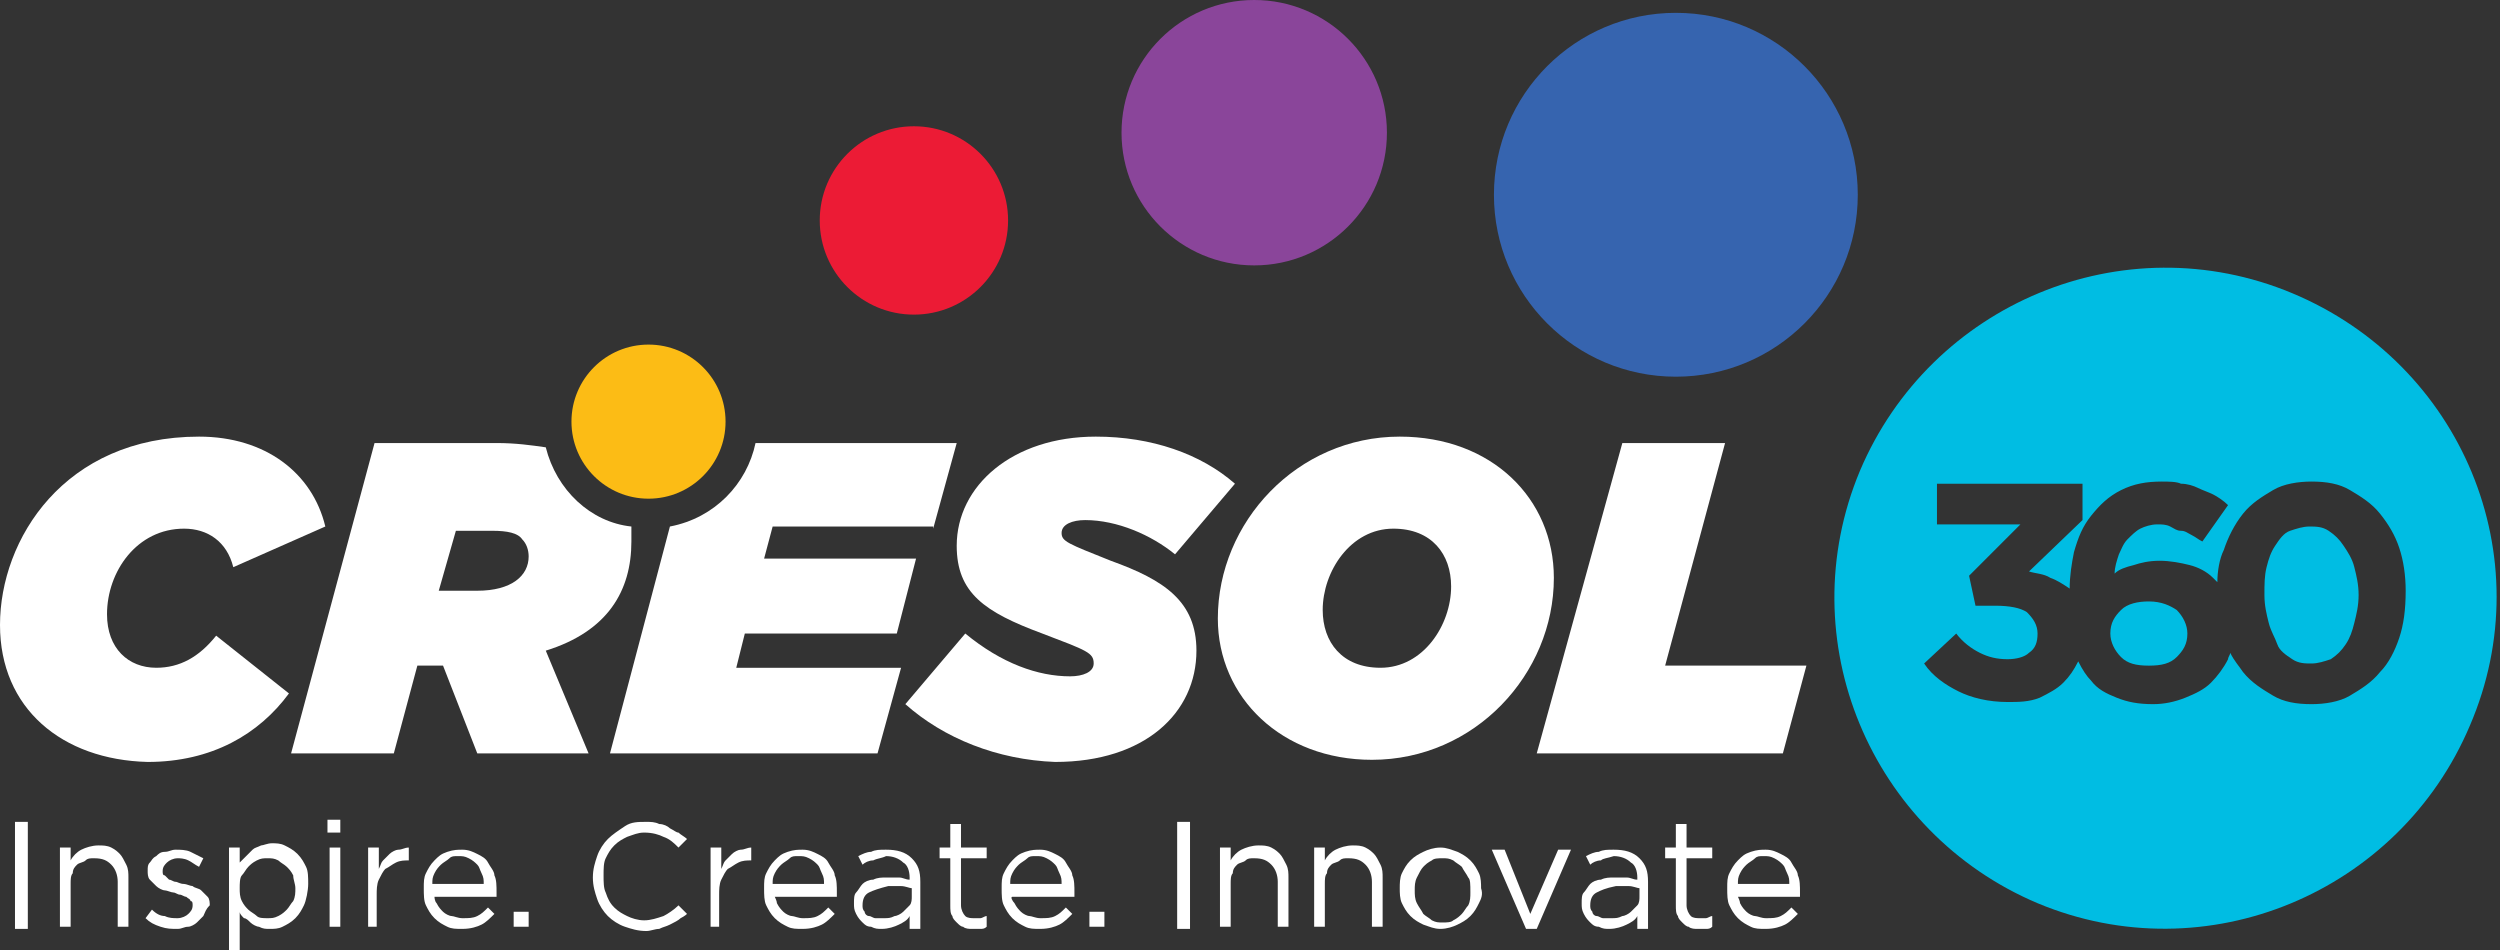 <svg xmlns="http://www.w3.org/2000/svg" width="171" height="65" viewBox="0 0 171 65" fill="none"><rect x="0" y="0" width="171" height="65" fill="#333333" stroke="none"/><path d="M0 42.748C0 36.892 4.392 29.865 13.615 29.865C18.153 29.865 21.374 32.353 22.252 36.013L15.957 38.795C15.518 37.038 14.2 36.16 12.59 36.16C9.369 36.16 7.32 39.088 7.32 42.016C7.32 44.358 8.784 45.675 10.687 45.675C12.297 45.675 13.615 44.944 14.786 43.48L19.764 47.432C17.714 50.214 14.493 52.117 10.101 52.117C4.245 51.971 0 48.457 0 42.748Z" fill="white"></path><path d="M61.926 48.164L66.025 43.333C68.513 45.383 71.002 46.261 73.198 46.261C74.077 46.261 74.808 45.968 74.808 45.383C74.808 44.651 74.369 44.504 71.295 43.333C67.342 41.869 65.439 40.552 65.439 37.331C65.439 33.232 69.246 29.865 74.955 29.865C78.761 29.865 82.128 31.036 84.471 33.086L80.372 37.916C78.761 36.599 76.419 35.574 74.223 35.574C73.345 35.574 72.613 35.867 72.613 36.453C72.613 37.038 73.052 37.184 75.98 38.356C79.64 39.673 81.836 41.137 81.836 44.504C81.836 48.75 78.322 52.117 72.173 52.117C68.221 51.971 64.561 50.507 61.926 48.164Z" fill="white"></path><path d="M83.3 42.308C83.3 35.721 88.716 29.865 95.743 29.865C102.038 29.865 106.284 34.11 106.284 39.527C106.284 46.115 100.867 51.971 93.84 51.971C87.692 51.971 83.3 47.725 83.3 42.308ZM99.257 40.112C99.257 37.916 97.939 36.16 95.304 36.16C92.376 36.16 90.473 39.088 90.473 41.723C90.473 43.919 91.791 45.675 94.426 45.675C97.354 45.675 99.257 42.748 99.257 40.112Z" fill="white"></path><path d="M110.968 30.304H117.995L113.896 45.529H123.558L121.948 51.532H105.113L110.968 30.304Z" fill="white"></path><path d="M37.331 30.597C36.306 30.451 35.282 30.304 33.964 30.304H25.619L19.91 51.532H26.937L28.547 45.529H30.304L32.646 51.532H40.259L37.331 44.505C41.577 43.187 43.187 40.406 43.187 37.038C43.187 36.746 43.187 36.453 43.187 36.014C40.405 35.721 38.063 33.525 37.331 30.597ZM32.646 40.406H30.011L31.182 36.306H33.671C34.696 36.306 35.428 36.453 35.721 36.892C36.014 37.185 36.16 37.624 36.16 38.063C36.16 39.381 34.989 40.406 32.646 40.406Z" fill="white"></path><path d="M44.358 34.11C47.269 34.11 49.628 31.751 49.628 28.84C49.628 25.929 47.269 23.57 44.358 23.57C41.447 23.57 39.088 25.929 39.088 28.84C39.088 31.751 41.447 34.11 44.358 34.11Z" fill="#FCBC15"></path><path d="M62.511 21.52C66.069 21.52 68.953 18.636 68.953 15.079C68.953 11.521 66.069 8.637 62.511 8.637C58.954 8.637 56.07 11.521 56.07 15.079C56.07 18.636 58.954 21.52 62.511 21.52Z" fill="#EC1B35"></path><path d="M85.788 18.153C90.801 18.153 94.865 14.089 94.865 9.077C94.865 4.064 90.801 0 85.788 0C80.775 0 76.712 4.064 76.712 9.077C76.712 14.089 80.775 18.153 85.788 18.153Z" fill="#8A459A"></path><path d="M114.628 25.766C121.501 25.766 127.072 20.195 127.072 13.322C127.072 6.45 121.501 0.878 114.628 0.878C107.756 0.878 102.185 6.45 102.185 13.322C102.185 20.195 107.756 25.766 114.628 25.766Z" fill="#3664AF"></path><path d="M63.829 36.16L65.439 30.304H51.678C51.092 33.086 48.897 35.428 45.822 36.014L41.723 51.532H60.023L61.633 45.676H50.36L50.946 43.334H61.34L62.658 38.21H52.264L52.849 36.014H63.829V36.16Z" fill="white"></path><path d="M156.79 20.056C145.225 15.225 132.049 20.788 127.218 32.207C122.387 43.773 127.95 56.948 139.369 61.779C150.935 66.611 164.11 61.047 168.941 49.629C173.919 38.063 168.356 24.887 156.79 20.056ZM164.11 43.626C163.818 44.505 163.378 45.383 162.793 45.969C162.207 46.701 161.475 47.14 160.743 47.579C160.011 48.018 158.986 48.164 158.108 48.164C157.083 48.164 156.205 48.018 155.473 47.579C154.741 47.14 154.009 46.701 153.423 45.969C153.131 45.529 152.838 45.237 152.545 44.651C152.545 44.797 152.399 44.944 152.399 45.09C152.106 45.676 151.667 46.261 151.227 46.701C150.788 47.14 150.203 47.433 149.471 47.725C148.739 48.018 148.007 48.164 147.275 48.164C146.25 48.164 145.518 48.018 144.786 47.725C144.054 47.433 143.468 47.14 143.029 46.554C142.736 46.261 142.444 45.822 142.151 45.237C141.858 45.822 141.565 46.261 141.126 46.701C140.687 47.14 140.101 47.433 139.516 47.725C138.784 48.018 138.052 48.018 137.32 48.018C136.002 48.018 134.831 47.725 133.953 47.286C133.074 46.847 132.196 46.261 131.61 45.383L133.806 43.334C134.245 43.919 134.831 44.358 135.417 44.651C136.002 44.944 136.588 45.09 137.32 45.09C137.905 45.09 138.491 44.944 138.784 44.651C139.223 44.358 139.369 43.919 139.369 43.334C139.369 42.748 139.077 42.309 138.637 41.87C138.198 41.577 137.466 41.43 136.441 41.43H135.124L134.685 39.381L138.198 35.867H132.489V33.086H142.444V35.574L138.784 39.088C139.223 39.234 139.808 39.234 140.248 39.527C140.687 39.674 141.126 39.966 141.565 40.259C141.565 39.381 141.712 38.502 141.858 37.77C142.151 36.746 142.444 36.014 143.029 35.282C143.615 34.55 144.2 33.964 145.079 33.525C145.957 33.086 146.836 32.939 147.86 32.939C148.299 32.939 148.885 32.939 149.178 33.086C149.617 33.086 150.056 33.232 150.349 33.379C150.642 33.525 151.081 33.671 151.374 33.818C151.667 33.964 152.106 34.257 152.399 34.55L150.642 37.038C150.349 36.892 150.203 36.746 149.91 36.599C149.617 36.453 149.471 36.306 149.178 36.306C148.885 36.306 148.739 36.16 148.446 36.014C148.153 35.867 147.86 35.867 147.567 35.867C147.128 35.867 146.689 36.014 146.396 36.16C146.104 36.306 145.811 36.599 145.518 36.892C145.225 37.185 145.079 37.624 144.932 37.917C144.786 38.356 144.64 38.795 144.64 39.234C144.932 38.942 145.372 38.795 145.957 38.649C146.396 38.502 146.982 38.356 147.714 38.356C148.446 38.356 149.178 38.502 149.763 38.649C150.349 38.795 150.935 39.088 151.374 39.527C151.52 39.674 151.52 39.673 151.667 39.82C151.667 39.088 151.813 38.21 152.106 37.624C152.399 36.746 152.838 35.867 153.423 35.135C154.009 34.403 154.741 33.964 155.473 33.525C156.205 33.086 157.23 32.939 158.108 32.939C159.133 32.939 160.011 33.086 160.743 33.525C161.475 33.964 162.207 34.403 162.793 35.135C163.378 35.867 163.818 36.599 164.11 37.478C164.403 38.356 164.549 39.381 164.549 40.406C164.549 41.723 164.403 42.748 164.11 43.626Z" fill="#00BDE3"></path><path d="M160.304 37.331C160.011 36.892 159.718 36.599 159.279 36.306C158.84 36.014 158.401 36.014 157.962 36.014C157.522 36.014 157.083 36.16 156.644 36.306C156.205 36.453 155.912 36.892 155.619 37.331C155.327 37.77 155.18 38.21 155.034 38.795C154.887 39.381 154.887 39.966 154.887 40.698C154.887 41.43 155.034 42.016 155.18 42.602C155.327 43.187 155.619 43.626 155.766 44.066C155.912 44.505 156.351 44.797 156.791 45.09C157.23 45.383 157.669 45.383 158.108 45.383C158.547 45.383 158.986 45.237 159.426 45.09C159.865 44.797 160.158 44.505 160.45 44.066C160.743 43.626 160.89 43.187 161.036 42.602C161.182 42.016 161.329 41.43 161.329 40.698C161.329 39.966 161.182 39.381 161.036 38.795C160.89 38.21 160.597 37.77 160.304 37.331Z" fill="#00BDE3"></path><path d="M146.982 41.138C146.25 41.138 145.518 41.284 145.079 41.723C144.64 42.163 144.347 42.602 144.347 43.334C144.347 43.919 144.64 44.505 145.079 44.944C145.518 45.383 146.104 45.53 146.982 45.53C147.86 45.53 148.446 45.383 148.885 44.944C149.324 44.505 149.617 44.066 149.617 43.334C149.617 42.748 149.324 42.163 148.885 41.723C148.446 41.431 147.86 41.138 146.982 41.138Z" fill="#00BDE3"></path><path d="M1.903 56.216V63.536H1.025V56.216H1.903Z" fill="white"></path><path d="M4.831 63.39H4.099V57.973H4.831V58.851C4.978 58.559 5.27 58.266 5.563 58.119C5.856 57.973 6.295 57.827 6.734 57.827C7.027 57.827 7.32 57.827 7.613 57.973C7.905 58.12 8.052 58.266 8.198 58.412C8.345 58.559 8.491 58.851 8.637 59.144C8.784 59.437 8.784 59.73 8.784 60.023V63.39H8.052V60.315C8.052 59.876 7.905 59.437 7.613 59.144C7.32 58.851 7.027 58.705 6.441 58.705C6.149 58.705 6.002 58.705 5.856 58.851C5.709 58.998 5.417 58.998 5.27 59.144C5.124 59.291 4.977 59.437 4.977 59.73C4.831 59.876 4.831 60.169 4.831 60.462V63.39Z" fill="white"></path><path d="M13.908 62.657C13.761 62.804 13.615 62.95 13.469 63.097C13.322 63.243 13.029 63.389 12.883 63.389C12.59 63.389 12.444 63.536 12.151 63.536C11.712 63.536 11.419 63.536 10.98 63.389C10.541 63.243 10.248 63.097 9.955 62.804L10.394 62.218C10.687 62.511 10.98 62.657 11.273 62.657C11.565 62.804 11.858 62.804 12.151 62.804C12.444 62.804 12.737 62.657 12.883 62.511C13.029 62.365 13.176 62.218 13.176 61.925C13.176 61.779 13.176 61.633 13.029 61.633C13.029 61.486 12.883 61.486 12.737 61.34C12.59 61.34 12.444 61.194 12.297 61.194C12.151 61.194 12.005 61.047 11.858 61.047C11.712 61.047 11.419 60.901 11.273 60.901C11.126 60.901 10.834 60.754 10.687 60.608C10.541 60.462 10.394 60.315 10.248 60.169C10.101 60.022 10.101 59.73 10.101 59.583C10.101 59.29 10.101 59.144 10.248 58.998C10.394 58.851 10.394 58.705 10.687 58.558C10.834 58.412 10.98 58.266 11.273 58.266C11.565 58.266 11.712 58.119 12.005 58.119C12.297 58.119 12.737 58.119 13.029 58.266C13.322 58.412 13.615 58.558 13.908 58.705L13.615 59.29C13.322 59.144 13.176 58.998 12.883 58.851C12.59 58.705 12.297 58.705 12.151 58.705C11.858 58.705 11.565 58.851 11.419 58.998C11.273 59.144 11.126 59.29 11.126 59.583C11.126 59.73 11.126 59.876 11.273 59.876C11.419 60.022 11.419 60.022 11.565 60.169C11.712 60.169 11.858 60.315 12.005 60.315C12.151 60.315 12.297 60.462 12.59 60.462C12.737 60.462 13.029 60.608 13.176 60.608C13.322 60.754 13.615 60.754 13.761 60.901C13.908 61.047 14.054 61.194 14.201 61.34C14.347 61.486 14.347 61.779 14.347 61.925C14.054 62.218 14.054 62.365 13.908 62.657Z" fill="white"></path><path d="M20.788 61.926C20.642 62.218 20.495 62.511 20.203 62.804C19.91 63.097 19.617 63.243 19.324 63.39C19.032 63.536 18.739 63.536 18.446 63.536C18.153 63.536 18.007 63.536 17.714 63.39C17.568 63.39 17.275 63.243 17.128 63.097C16.982 62.95 16.836 62.804 16.689 62.804C16.543 62.658 16.396 62.511 16.396 62.365V65H15.664V57.973H16.396V58.998C16.543 58.851 16.689 58.705 16.836 58.559C16.982 58.412 17.128 58.266 17.275 58.119C17.421 57.973 17.568 57.973 17.86 57.827C18.007 57.827 18.3 57.68 18.592 57.68C18.885 57.68 19.178 57.68 19.471 57.827C19.764 57.973 20.056 58.119 20.349 58.412C20.642 58.705 20.788 58.998 20.935 59.291C21.081 59.583 21.081 60.023 21.081 60.462C21.081 60.901 20.935 61.633 20.788 61.926ZM20.056 59.876C19.91 59.583 19.764 59.437 19.617 59.291C19.471 59.144 19.178 58.998 19.032 58.851C18.739 58.705 18.592 58.705 18.3 58.705C18.007 58.705 17.86 58.705 17.568 58.851C17.275 58.998 17.128 59.144 16.982 59.291C16.836 59.437 16.689 59.73 16.543 59.876C16.396 60.023 16.396 60.462 16.396 60.755C16.396 61.047 16.396 61.34 16.543 61.633C16.689 61.926 16.836 62.072 16.982 62.218C17.128 62.365 17.421 62.511 17.568 62.658C17.714 62.804 18.007 62.804 18.3 62.804C18.592 62.804 18.739 62.804 19.032 62.658C19.324 62.511 19.471 62.365 19.617 62.218C19.764 62.072 19.91 61.779 20.056 61.633C20.203 61.34 20.203 61.047 20.203 60.755C20.203 60.462 20.056 60.169 20.056 59.876Z" fill="white"></path><path d="M22.399 56.948V56.07H23.277V56.948H22.399ZM22.545 63.39V57.973H23.277V63.39H22.545Z" fill="white"></path><path d="M25.912 63.39H25.18V57.973H25.912V59.437C26.059 59.144 26.058 58.998 26.205 58.852C26.351 58.705 26.498 58.559 26.644 58.412C26.791 58.266 27.083 58.12 27.23 58.12C27.523 58.12 27.669 57.973 27.962 57.973V58.852C27.669 58.852 27.376 58.852 27.083 58.998C26.791 59.144 26.644 59.291 26.351 59.437C26.205 59.584 26.059 59.876 25.912 60.169C25.766 60.462 25.766 60.901 25.766 61.194V63.39H25.912Z" fill="white"></path><path d="M29.865 61.779C30.011 62.072 30.158 62.218 30.304 62.365C30.451 62.511 30.743 62.657 30.89 62.657C31.036 62.657 31.329 62.804 31.622 62.804C32.061 62.804 32.354 62.804 32.647 62.657C32.939 62.511 33.086 62.365 33.379 62.072L33.818 62.511C33.525 62.804 33.232 63.097 32.939 63.243C32.647 63.389 32.207 63.536 31.622 63.536C31.183 63.536 30.89 63.536 30.597 63.389C30.304 63.243 30.011 63.097 29.719 62.804C29.426 62.511 29.279 62.218 29.133 61.925C28.987 61.633 28.987 61.194 28.987 60.754C28.987 60.315 28.987 60.022 29.133 59.73C29.279 59.437 29.426 59.144 29.719 58.851C30.011 58.558 30.158 58.412 30.597 58.266C31.036 58.119 31.329 58.119 31.622 58.119C32.061 58.119 32.354 58.266 32.647 58.412C32.939 58.558 33.232 58.705 33.379 58.998C33.525 59.29 33.818 59.583 33.818 59.876C33.964 60.169 33.964 60.608 33.964 61.047C33.964 61.047 33.964 61.047 33.964 61.194C33.964 61.34 33.964 61.34 33.964 61.34H29.719C29.719 61.34 29.718 61.633 29.865 61.779ZM33.086 60.462C33.086 60.169 33.086 60.022 32.939 59.73C32.793 59.437 32.793 59.29 32.647 59.144C32.5 58.998 32.354 58.851 32.061 58.705C31.768 58.558 31.622 58.558 31.329 58.558C31.036 58.558 30.89 58.558 30.743 58.705C30.597 58.851 30.304 58.998 30.158 59.144C30.011 59.29 29.865 59.437 29.719 59.73C29.572 60.022 29.572 60.169 29.572 60.462H33.086Z" fill="white"></path><path d="M35.135 63.389V62.365H36.16V63.389H35.135Z" fill="white"></path><path d="M46.554 62.804C46.408 62.95 46.115 63.097 45.822 63.243C45.529 63.39 45.383 63.39 45.09 63.536C44.797 63.536 44.505 63.682 44.212 63.682C43.626 63.682 43.187 63.536 42.748 63.39C42.309 63.243 41.869 62.95 41.577 62.658C41.284 62.365 40.991 61.926 40.845 61.487C40.698 61.047 40.552 60.608 40.552 60.023C40.552 59.437 40.698 58.998 40.845 58.559C40.991 58.12 41.284 57.68 41.577 57.388C41.869 57.095 42.309 56.802 42.748 56.509C43.187 56.216 43.626 56.216 44.212 56.216C44.505 56.216 44.797 56.216 45.09 56.363C45.383 56.363 45.676 56.509 45.822 56.656C46.115 56.802 46.261 56.948 46.408 56.948C46.554 57.095 46.847 57.241 46.993 57.388L46.408 57.973C46.115 57.68 45.822 57.388 45.383 57.241C45.09 57.095 44.651 56.948 44.065 56.948C43.626 56.948 43.333 57.095 42.894 57.241C42.601 57.388 42.309 57.534 42.016 57.827C41.723 58.12 41.577 58.412 41.43 58.705C41.284 58.998 41.284 59.437 41.284 59.876C41.284 60.315 41.284 60.755 41.43 61.047C41.577 61.487 41.723 61.779 42.016 62.072C42.309 62.365 42.601 62.511 42.894 62.658C43.187 62.804 43.626 62.951 44.065 62.951C44.505 62.951 44.944 62.804 45.383 62.658C45.676 62.511 46.115 62.219 46.408 61.926L46.993 62.511C46.993 62.511 46.847 62.658 46.554 62.804Z" fill="white"></path><path d="M49.336 63.39H48.604V57.973H49.336V59.437C49.482 59.144 49.482 58.998 49.628 58.852C49.775 58.705 49.921 58.559 50.068 58.412C50.214 58.266 50.507 58.12 50.653 58.12C50.946 58.12 51.092 57.973 51.385 57.973V58.852C51.092 58.852 50.8 58.852 50.507 58.998C50.214 59.144 50.068 59.291 49.775 59.437C49.628 59.584 49.482 59.876 49.336 60.169C49.189 60.462 49.189 60.901 49.189 61.194V63.39H49.336Z" fill="white"></path><path d="M53.142 61.779C53.288 62.072 53.435 62.218 53.581 62.365C53.727 62.511 54.02 62.657 54.167 62.657C54.313 62.657 54.606 62.804 54.899 62.804C55.338 62.804 55.631 62.804 55.923 62.657C56.216 62.511 56.363 62.365 56.655 62.072L57.095 62.511C56.802 62.804 56.509 63.097 56.216 63.243C55.923 63.389 55.484 63.536 54.899 63.536C54.459 63.536 54.167 63.536 53.874 63.389C53.581 63.243 53.288 63.097 52.995 62.804C52.703 62.511 52.556 62.218 52.41 61.925C52.264 61.633 52.264 61.194 52.264 60.754C52.264 60.315 52.264 60.022 52.41 59.73C52.556 59.437 52.703 59.144 52.995 58.851C53.288 58.558 53.435 58.412 53.874 58.266C54.313 58.119 54.606 58.119 54.899 58.119C55.338 58.119 55.631 58.266 55.923 58.412C56.216 58.558 56.509 58.705 56.655 58.998C56.802 59.29 57.095 59.583 57.095 59.876C57.241 60.169 57.241 60.608 57.241 61.047C57.241 61.047 57.241 61.047 57.241 61.194C57.241 61.34 57.241 61.34 57.241 61.34H52.995C52.995 61.34 53.142 61.633 53.142 61.779ZM56.363 60.462C56.363 60.169 56.363 60.022 56.216 59.73C56.07 59.437 56.07 59.29 55.923 59.144C55.777 58.998 55.631 58.851 55.338 58.705C55.045 58.558 54.899 58.558 54.606 58.558C54.313 58.558 54.167 58.558 54.02 58.705C53.874 58.851 53.581 58.998 53.435 59.144C53.288 59.29 53.142 59.437 52.995 59.73C52.849 60.022 52.849 60.169 52.849 60.462H56.363Z" fill="white"></path><path d="M59.73 58.851C59.437 58.851 59.144 58.998 58.998 59.144L58.705 58.558C58.998 58.412 59.291 58.266 59.583 58.266C59.876 58.119 60.169 58.119 60.608 58.119C61.34 58.119 61.926 58.266 62.365 58.705C62.804 59.144 62.95 59.583 62.95 60.315V63.536H62.218V62.657C62.072 62.95 61.779 63.097 61.487 63.243C61.194 63.389 60.755 63.536 60.315 63.536C60.023 63.536 59.876 63.536 59.583 63.389C59.291 63.389 59.144 63.243 58.998 63.097C58.851 62.95 58.705 62.804 58.559 62.511C58.412 62.218 58.412 62.072 58.412 61.779C58.412 61.486 58.412 61.194 58.559 61.047C58.705 60.901 58.851 60.608 58.998 60.462C59.144 60.315 59.437 60.169 59.73 60.169C60.023 60.022 60.315 60.022 60.608 60.022C60.901 60.022 61.194 60.022 61.487 60.022C61.779 60.022 61.926 60.169 62.218 60.169V60.022C62.218 59.583 62.072 59.144 61.779 58.998C61.487 58.705 61.047 58.558 60.608 58.558C60.315 58.705 60.023 58.705 59.73 58.851ZM59.437 61.047C59.144 61.194 58.998 61.486 58.998 61.925C58.998 62.072 58.998 62.218 59.144 62.365C59.144 62.511 59.291 62.657 59.437 62.657C59.583 62.657 59.73 62.804 59.876 62.804C60.023 62.804 60.169 62.804 60.462 62.804C60.755 62.804 60.901 62.804 61.194 62.657C61.34 62.657 61.633 62.511 61.779 62.365C61.926 62.218 62.072 62.072 62.218 61.925C62.365 61.779 62.365 61.486 62.365 61.34V60.754C62.219 60.754 61.926 60.608 61.633 60.608C61.34 60.608 61.047 60.608 60.755 60.608C60.169 60.754 59.73 60.901 59.437 61.047Z" fill="white"></path><path d="M65.732 61.926C65.732 62.219 65.878 62.511 66.025 62.658C66.171 62.804 66.464 62.804 66.61 62.804C66.757 62.804 66.903 62.804 67.05 62.804C67.196 62.804 67.342 62.658 67.489 62.658V63.39C67.342 63.536 67.196 63.536 67.05 63.536C66.903 63.536 66.757 63.536 66.464 63.536C66.318 63.536 66.025 63.536 65.878 63.39C65.732 63.39 65.586 63.243 65.439 63.097C65.293 62.951 65.147 62.804 65.147 62.658C65 62.511 65 62.219 65 61.926V58.705H64.268V57.973H65V56.363H65.732V57.973H67.489V58.705H65.732V61.926Z" fill="white"></path><path d="M69.392 61.779C69.538 62.072 69.685 62.218 69.831 62.365C69.978 62.511 70.27 62.657 70.417 62.657C70.563 62.657 70.856 62.804 71.149 62.804C71.588 62.804 71.881 62.804 72.174 62.657C72.466 62.511 72.613 62.365 72.905 62.072L73.345 62.511C73.052 62.804 72.759 63.097 72.466 63.243C72.174 63.389 71.734 63.536 71.149 63.536C70.71 63.536 70.417 63.536 70.124 63.389C69.831 63.243 69.538 63.097 69.246 62.804C68.953 62.511 68.806 62.218 68.66 61.925C68.513 61.633 68.513 61.194 68.513 60.754C68.513 60.315 68.513 60.022 68.66 59.73C68.806 59.437 68.953 59.144 69.246 58.851C69.538 58.558 69.685 58.412 70.124 58.266C70.563 58.119 70.856 58.119 71.149 58.119C71.588 58.119 71.881 58.266 72.174 58.412C72.466 58.558 72.759 58.705 72.905 58.998C73.052 59.29 73.345 59.583 73.345 59.876C73.491 60.169 73.491 60.608 73.491 61.047C73.491 61.047 73.491 61.047 73.491 61.194C73.491 61.34 73.491 61.34 73.491 61.34H69.246C69.099 61.34 69.246 61.633 69.392 61.779ZM72.613 60.462C72.613 60.169 72.613 60.022 72.466 59.73C72.32 59.437 72.32 59.29 72.174 59.144C72.027 58.998 71.881 58.851 71.588 58.705C71.295 58.558 71.149 58.558 70.856 58.558C70.563 58.558 70.417 58.558 70.27 58.705C70.124 58.851 69.831 58.998 69.685 59.144C69.538 59.29 69.392 59.437 69.246 59.73C69.099 60.022 69.099 60.169 69.099 60.462H72.613Z" fill="white"></path><path d="M74.516 63.389V62.365H75.541V63.389H74.516Z" fill="white"></path><path d="M81.397 56.216V63.536H80.518V56.216H81.397Z" fill="white"></path><path d="M84.178 63.39H83.446V57.973H84.178V58.851C84.324 58.559 84.617 58.266 84.91 58.119C85.203 57.973 85.642 57.827 86.081 57.827C86.374 57.827 86.667 57.827 86.959 57.973C87.252 58.12 87.399 58.266 87.545 58.412C87.691 58.559 87.838 58.851 87.984 59.144C88.131 59.437 88.131 59.73 88.131 60.023V63.39H87.399V60.315C87.399 59.876 87.252 59.437 86.959 59.144C86.667 58.851 86.374 58.705 85.788 58.705C85.496 58.705 85.349 58.705 85.203 58.851C85.056 58.998 84.763 58.998 84.617 59.144C84.471 59.291 84.324 59.437 84.324 59.73C84.178 59.876 84.178 60.169 84.178 60.462V63.39Z" fill="white"></path><path d="M90.619 63.39H89.888V57.973H90.619V58.851C90.766 58.559 91.059 58.266 91.351 58.119C91.644 57.973 92.083 57.827 92.523 57.827C92.815 57.827 93.108 57.827 93.401 57.973C93.694 58.12 93.84 58.266 93.987 58.412C94.133 58.559 94.279 58.851 94.426 59.144C94.572 59.437 94.572 59.73 94.572 60.023V63.39H93.84V60.315C93.84 59.876 93.694 59.437 93.401 59.144C93.108 58.851 92.815 58.705 92.23 58.705C91.937 58.705 91.791 58.705 91.644 58.851C91.498 58.998 91.205 58.998 91.059 59.144C90.912 59.291 90.766 59.437 90.766 59.73C90.619 59.876 90.619 60.169 90.619 60.462V63.39Z" fill="white"></path><path d="M101.16 61.779C101.014 62.072 100.867 62.365 100.574 62.658C100.282 62.951 99.989 63.097 99.696 63.243C99.403 63.39 98.964 63.536 98.525 63.536C98.086 63.536 97.793 63.39 97.354 63.243C97.061 63.097 96.768 62.951 96.475 62.658C96.183 62.365 96.036 62.072 95.89 61.779C95.743 61.487 95.743 61.047 95.743 60.755C95.743 60.462 95.743 60.023 95.89 59.73C96.036 59.437 96.183 59.144 96.475 58.852C96.768 58.559 97.061 58.412 97.354 58.266C97.646 58.12 98.086 57.973 98.525 57.973C98.964 57.973 99.257 58.12 99.696 58.266C99.989 58.412 100.282 58.559 100.574 58.852C100.867 59.144 101.014 59.437 101.16 59.73C101.306 60.023 101.306 60.462 101.306 60.755C101.453 61.194 101.306 61.487 101.16 61.779ZM100.428 60.023C100.282 59.73 100.135 59.584 99.989 59.291C99.842 59.144 99.55 58.998 99.403 58.852C99.11 58.705 98.964 58.705 98.671 58.705C98.378 58.705 98.086 58.705 97.939 58.852C97.646 58.998 97.5 59.144 97.354 59.291C97.207 59.437 97.061 59.73 96.915 60.023C96.768 60.316 96.768 60.608 96.768 60.901C96.768 61.194 96.768 61.487 96.915 61.779C97.061 62.072 97.207 62.219 97.354 62.511C97.5 62.658 97.793 62.804 97.939 62.951C98.232 63.097 98.378 63.097 98.671 63.097C98.964 63.097 99.257 63.097 99.403 62.951C99.696 62.804 99.842 62.658 99.989 62.511C100.135 62.365 100.282 62.072 100.428 61.926C100.574 61.633 100.574 61.34 100.574 61.047C100.574 60.462 100.574 60.169 100.428 60.023Z" fill="white"></path><path d="M106.577 58.119H107.455L105.113 63.536H104.381L102.038 58.119H102.917L104.673 62.511L106.577 58.119Z" fill="white"></path><path d="M109.505 58.851C109.212 58.851 108.919 58.998 108.773 59.144L108.48 58.558C108.773 58.412 109.065 58.266 109.358 58.266C109.651 58.119 109.944 58.119 110.383 58.119C111.115 58.119 111.701 58.266 112.14 58.705C112.579 59.144 112.725 59.583 112.725 60.315V63.536H111.993V62.657C111.847 62.95 111.554 63.097 111.261 63.243C110.969 63.389 110.529 63.536 110.09 63.536C109.797 63.536 109.651 63.536 109.358 63.389C109.065 63.389 108.919 63.243 108.773 63.097C108.626 62.95 108.48 62.804 108.333 62.511C108.187 62.218 108.187 62.072 108.187 61.779C108.187 61.486 108.187 61.194 108.333 61.047C108.48 60.901 108.626 60.608 108.773 60.462C108.919 60.315 109.212 60.169 109.505 60.169C109.797 60.022 110.09 60.022 110.383 60.022C110.676 60.022 110.969 60.022 111.261 60.022C111.554 60.022 111.701 60.169 111.993 60.169V60.022C111.993 59.583 111.847 59.144 111.554 58.998C111.261 58.705 110.822 58.558 110.383 58.558C109.944 58.705 109.651 58.705 109.505 58.851ZM109.212 61.047C108.919 61.194 108.773 61.486 108.773 61.925C108.773 62.072 108.773 62.218 108.919 62.365C108.919 62.511 109.065 62.657 109.212 62.657C109.358 62.657 109.505 62.804 109.651 62.804C109.797 62.804 109.944 62.804 110.237 62.804C110.529 62.804 110.676 62.804 110.969 62.657C111.115 62.657 111.408 62.511 111.554 62.365C111.701 62.218 111.847 62.072 111.993 61.925C112.14 61.779 112.14 61.486 112.14 61.34V60.754C111.993 60.754 111.701 60.608 111.408 60.608C111.115 60.608 110.822 60.608 110.529 60.608C109.797 60.754 109.505 60.901 109.212 61.047Z" fill="white"></path><path d="M115.36 61.926C115.36 62.219 115.507 62.511 115.653 62.658C115.8 62.804 116.092 62.804 116.239 62.804C116.385 62.804 116.532 62.804 116.678 62.804C116.824 62.804 116.971 62.658 117.117 62.658V63.39C116.971 63.536 116.824 63.536 116.678 63.536C116.532 63.536 116.385 63.536 116.092 63.536C115.946 63.536 115.653 63.536 115.507 63.39C115.36 63.39 115.214 63.243 115.068 63.097C114.921 62.951 114.775 62.804 114.775 62.658C114.628 62.511 114.628 62.219 114.628 61.926V58.705H113.896V57.973H114.628V56.363H115.36V57.973H117.117V58.705H115.36V61.926Z" fill="white"></path><path d="M119.02 61.779C119.167 62.072 119.313 62.218 119.46 62.365C119.606 62.511 119.899 62.657 120.045 62.657C120.192 62.657 120.484 62.804 120.777 62.804C121.216 62.804 121.509 62.804 121.802 62.657C122.095 62.511 122.241 62.365 122.534 62.072L122.973 62.511C122.68 62.804 122.387 63.097 122.095 63.243C121.802 63.389 121.363 63.536 120.777 63.536C120.338 63.536 120.045 63.536 119.752 63.389C119.46 63.243 119.167 63.097 118.874 62.804C118.581 62.511 118.435 62.218 118.288 61.925C118.142 61.633 118.142 61.194 118.142 60.754C118.142 60.315 118.142 60.022 118.288 59.73C118.435 59.437 118.581 59.144 118.874 58.851C119.167 58.558 119.313 58.412 119.752 58.266C120.192 58.119 120.484 58.119 120.777 58.119C121.216 58.119 121.509 58.266 121.802 58.412C122.095 58.558 122.387 58.705 122.534 58.998C122.68 59.29 122.973 59.583 122.973 59.876C123.119 60.169 123.119 60.608 123.119 61.047C123.119 61.047 123.119 61.047 123.119 61.194C123.119 61.34 123.119 61.34 123.119 61.34H118.874C118.874 61.34 119.02 61.633 119.02 61.779ZM122.387 60.462C122.387 60.169 122.387 60.022 122.241 59.73C122.095 59.437 122.095 59.29 121.948 59.144C121.802 58.998 121.655 58.851 121.363 58.705C121.07 58.558 120.923 58.558 120.631 58.558C120.338 58.558 120.192 58.558 120.045 58.705C119.899 58.851 119.606 58.998 119.46 59.144C119.313 59.29 119.167 59.437 119.02 59.73C118.874 60.022 118.874 60.169 118.874 60.462H122.387Z" fill="white"></path></svg>